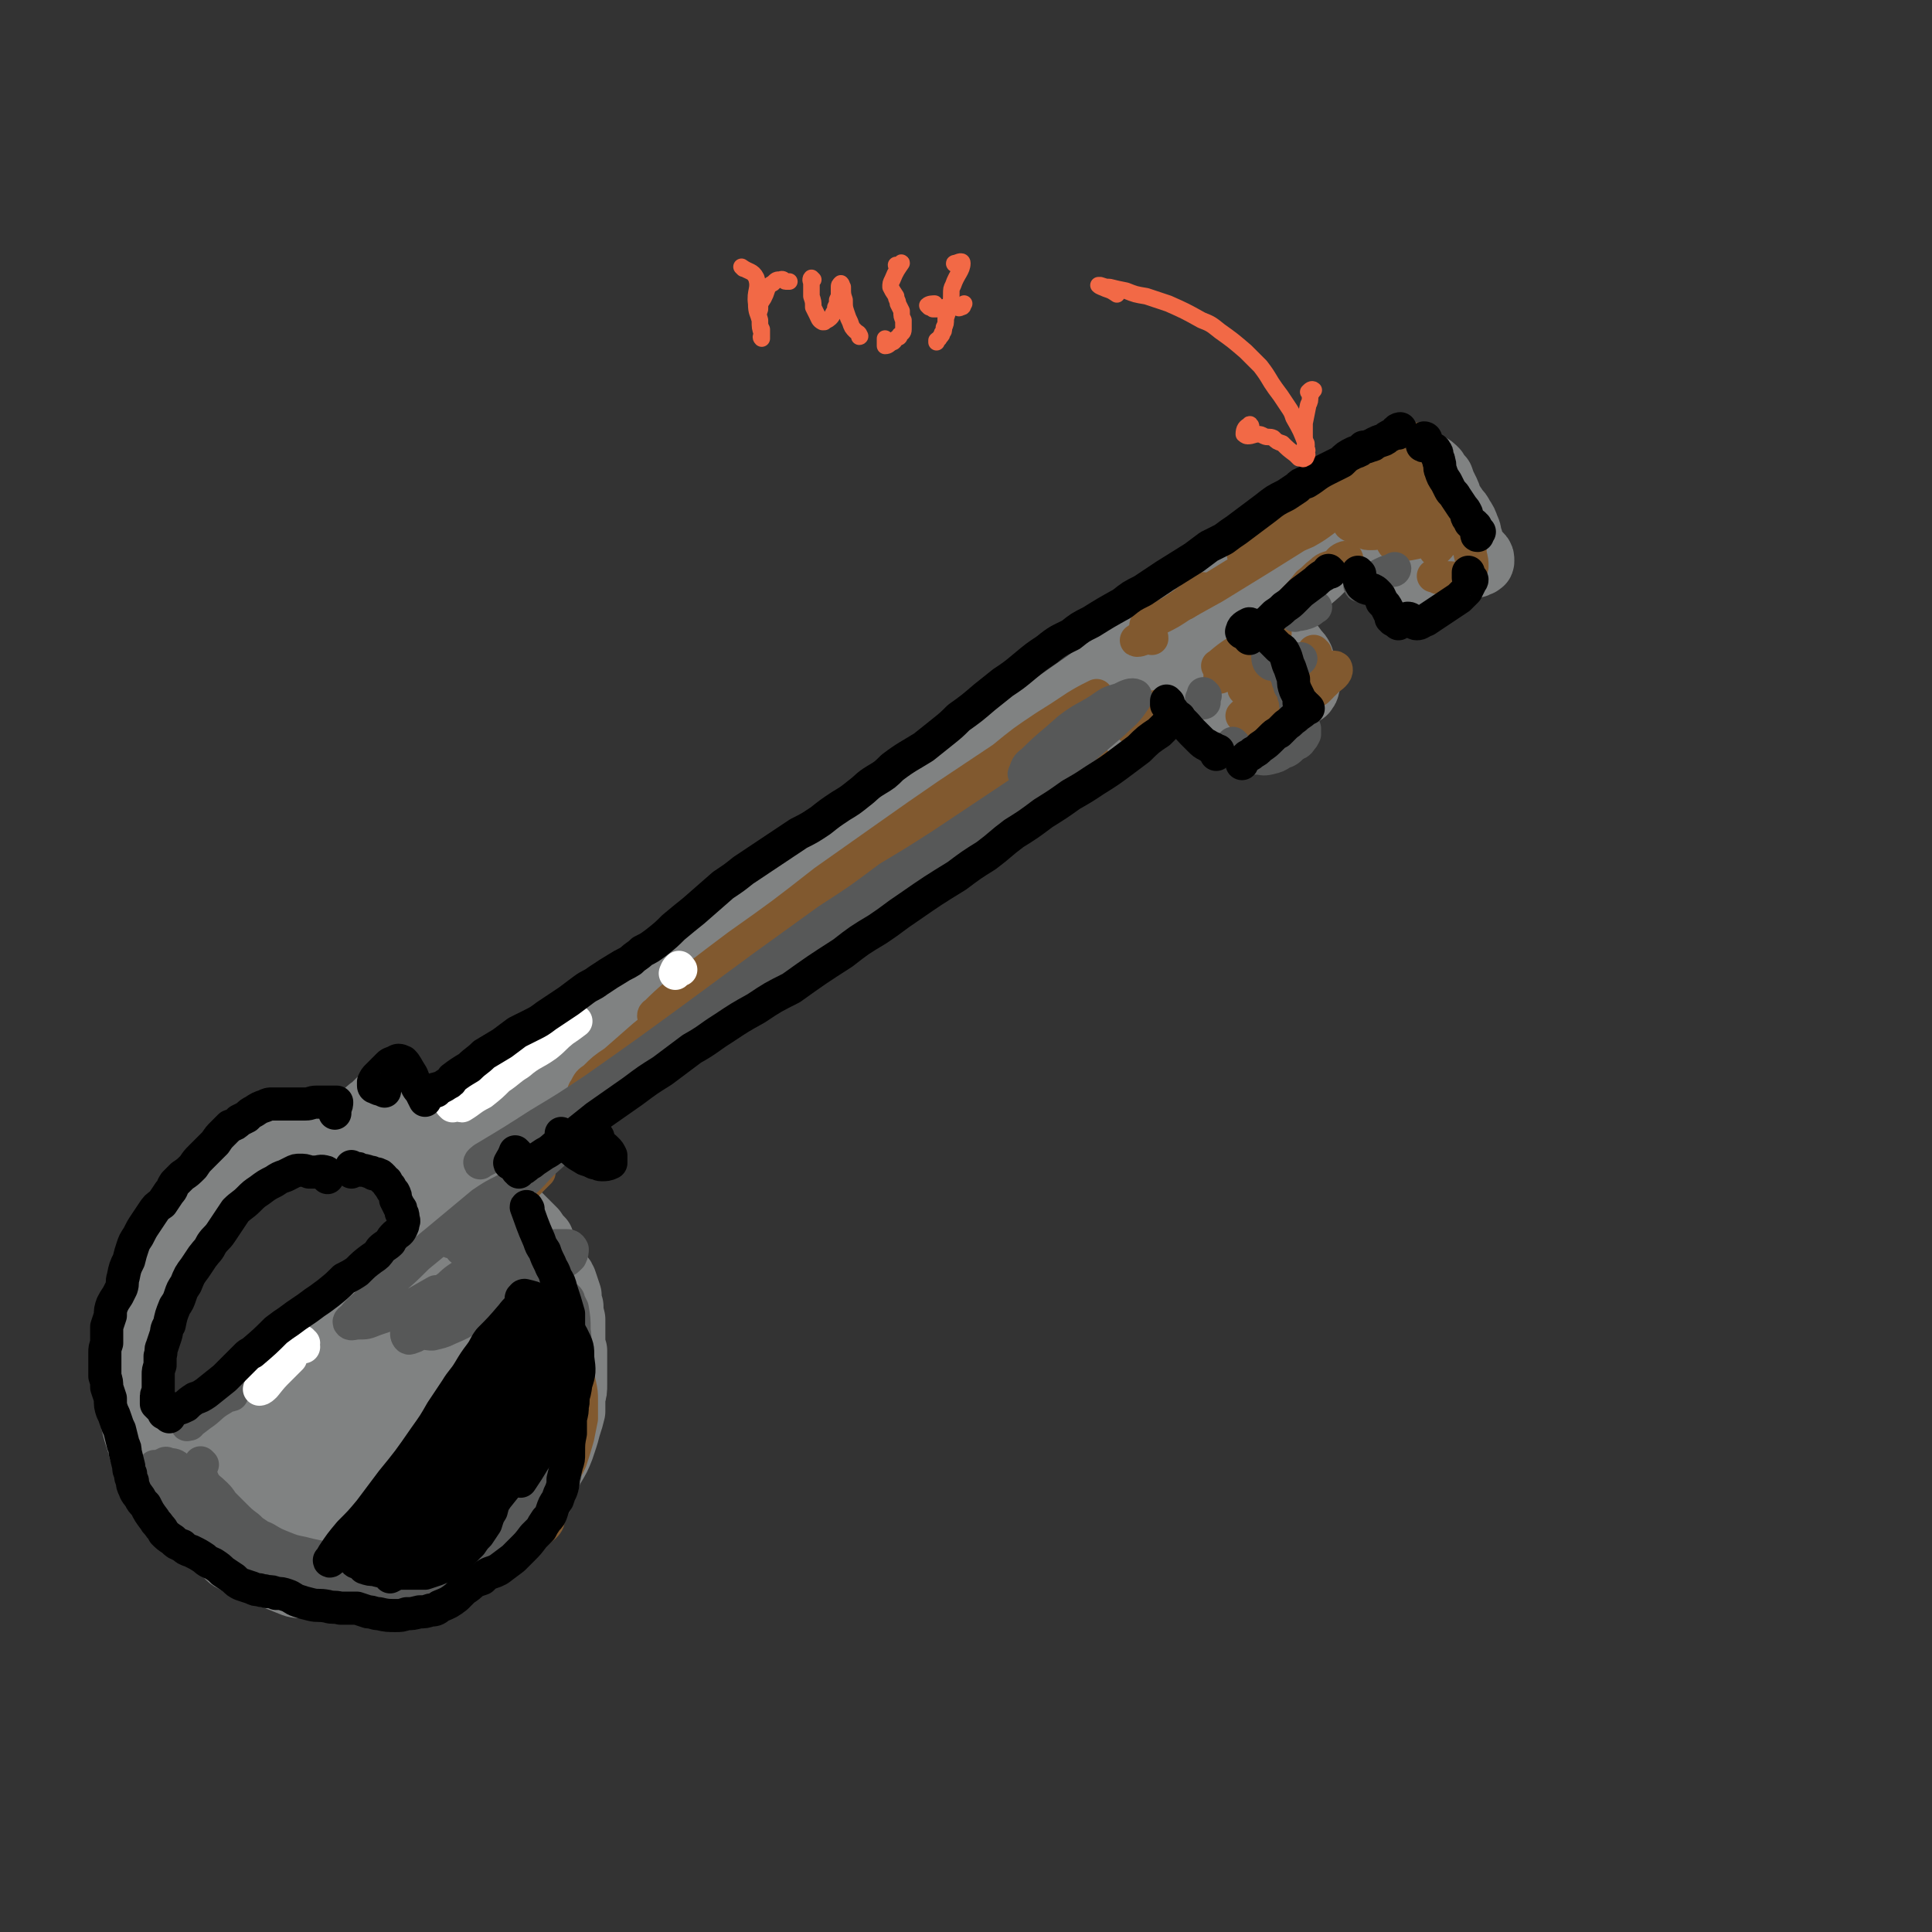 <svg viewBox='0 0 1050 1050' version='1.1' xmlns='http://www.w3.org/2000/svg' xmlns:xlink='http://www.w3.org/1999/xlink'><rect x="0" y="0" width="1050" height="1050" fill="#333333" stroke="none"/><g fill='none' stroke='rgb(128,130,130)' stroke-width='36' stroke-linecap='round' stroke-linejoin='round'><path d='M236,618c0,0 -1,0 -1,-1 0,0 1,1 1,1 0,1 -1,1 -1,2 0,1 0,1 1,1 4,-2 4,-3 8,-5 7,-5 7,-5 14,-10 9,-6 10,-6 19,-13 13,-9 12,-9 25,-18 14,-10 14,-10 29,-20 27,-18 27,-18 53,-37 21,-14 20,-15 41,-30 21,-15 21,-16 43,-31 33,-23 33,-23 65,-46 21,-15 21,-15 42,-29 20,-14 20,-14 40,-28 20,-13 19,-14 39,-27 16,-11 16,-11 32,-22 12,-8 12,-8 24,-16 9,-6 9,-6 17,-13 1,-1 2,-2 2,-3 0,0 -1,0 -2,0 -3,2 -3,2 -6,4 -4,3 -4,3 -9,6 -4,3 -5,2 -9,5 '/><path d='M217,625c0,0 -1,-1 -1,-1 0,0 1,1 1,1 1,-2 1,-4 2,-5 0,-1 -2,1 -2,0 -1,0 0,-1 0,-2 -1,0 0,0 0,-1 -1,-1 -1,-1 -1,-2 0,0 -1,0 -1,0 -1,-1 -1,-1 -2,-1 0,0 0,0 -1,0 -1,1 -1,1 -2,2 -2,1 -2,1 -2,2 -1,1 -1,1 -2,1 0,1 -1,1 -1,1 0,0 1,-1 2,-2 1,0 1,0 1,-1 '/><path d='M214,610c0,0 -1,0 -1,-1 0,0 1,-1 0,-1 -1,-1 -2,-1 -3,-2 -1,-1 -1,-2 -1,-3 0,-1 0,-1 0,-2 0,-1 0,-1 -1,-1 -1,0 -1,-1 -2,-1 0,1 0,1 -1,1 -1,1 -1,1 -2,2 -3,2 -3,2 -5,5 -2,2 -2,2 -3,3 -2,2 -2,2 -2,3 -1,1 0,2 0,2 1,1 2,0 2,1 0,0 0,0 0,1 '/><path d='M185,626c0,0 -1,-1 -1,-1 0,0 1,1 1,1 -1,0 -2,-1 -4,-1 -1,0 -1,0 -2,0 -1,0 -1,0 -1,-1 -2,0 -2,0 -3,0 -1,-1 -1,-1 -3,-1 -1,0 -1,0 -3,0 -4,-1 -4,-1 -8,-1 -3,0 -3,-1 -6,0 -3,1 -2,1 -5,2 -5,2 -5,2 -9,4 -3,1 -3,1 -6,3 -2,1 -2,1 -5,3 -3,2 -3,2 -5,4 -3,2 -3,2 -5,5 -3,3 -3,3 -5,5 -4,5 -4,5 -8,9 -2,3 -2,3 -5,6 -2,4 -2,4 -4,7 -4,6 -4,6 -7,12 -3,5 -2,5 -4,10 -2,5 -2,5 -4,9 -2,4 -2,4 -3,9 -2,4 -2,4 -3,8 -2,4 -2,4 -3,8 -1,7 -1,7 -2,13 0,5 0,5 -1,10 0,6 0,6 0,12 0,3 1,3 1,7 1,3 1,3 1,6 1,4 1,4 2,7 1,3 1,3 2,7 2,3 2,3 3,7 2,3 2,3 3,7 2,4 2,4 4,9 2,2 2,2 4,4 3,4 3,4 6,7 3,3 3,3 5,5 4,3 4,3 7,6 3,3 3,3 6,5 4,3 3,3 7,5 3,3 2,3 6,5 4,2 5,2 10,4 3,1 3,1 6,2 3,2 3,2 6,3 5,2 5,2 10,4 4,1 4,0 8,1 5,0 5,0 9,1 5,0 5,0 10,0 5,0 5,0 10,0 5,1 5,1 10,0 6,0 6,0 12,-1 4,-1 4,-1 8,-2 4,-2 4,-2 8,-4 8,-3 8,-3 15,-8 5,-2 4,-2 9,-5 4,-3 4,-3 9,-6 3,-3 3,-3 6,-6 4,-4 4,-4 7,-7 3,-4 3,-4 5,-8 5,-6 4,-6 9,-12 2,-3 2,-3 5,-7 3,-5 3,-5 5,-10 1,-3 1,-3 2,-6 1,-3 1,-4 2,-7 1,-3 1,-3 2,-7 0,-4 0,-4 0,-8 1,-3 1,-3 1,-7 0,-3 0,-3 0,-7 0,-5 0,-5 0,-11 -1,-3 -1,-3 -1,-7 0,-5 0,-5 0,-10 -1,-4 -1,-4 -1,-7 -1,-3 -1,-3 -1,-6 -1,-3 -1,-3 -2,-6 -1,-3 -1,-3 -3,-5 -1,-2 -1,-2 -2,-5 -3,-4 -3,-4 -5,-8 -2,-3 -2,-3 -3,-6 -2,-2 -2,-2 -4,-5 -3,-3 -3,-3 -6,-6 -2,-2 -2,-2 -4,-4 -2,-2 -2,-2 -5,-4 -1,-2 -1,-2 -4,-3 -1,-2 -1,-2 -3,-4 -2,-1 -2,-1 -4,-2 -2,-2 -2,-2 -5,-3 -1,-1 -1,-1 -3,-2 -2,0 -2,0 -3,-1 -2,-1 -2,-1 -3,-1 -1,0 -1,0 -1,0 0,-1 0,0 0,0 0,0 0,0 0,0 1,0 1,0 3,1 0,0 0,0 1,1 '/><path d='M223,625c0,0 0,-1 -1,-1 -2,0 -3,2 -5,2 -1,0 -2,-1 -1,-1 0,-2 1,-3 3,-3 0,0 0,1 0,2 1,1 1,1 1,2 2,2 2,2 4,5 1,3 1,3 2,5 1,4 1,4 2,7 2,5 2,5 4,9 1,3 2,3 4,6 2,2 2,2 4,5 3,2 3,2 6,3 2,2 2,2 4,3 2,0 2,1 3,0 2,-1 2,-2 2,-4 1,-3 1,-3 0,-6 -1,-7 -1,-7 -4,-13 -1,-4 -1,-4 -4,-8 -1,-3 -1,-3 -4,-5 0,-1 -1,-1 -2,-2 0,0 -1,0 -1,0 0,1 0,1 0,2 0,1 1,2 1,3 2,1 2,2 3,3 1,0 1,0 1,0 0,0 0,0 -1,0 -2,-1 -2,-1 -3,-1 -3,-1 -3,-1 -6,-1 -4,0 -4,0 -7,0 -2,0 -2,1 -3,1 -1,0 0,0 0,1 3,0 3,0 5,0 '/><path d='M233,673c0,0 -1,0 -1,-1 1,-1 3,-2 3,-2 0,0 -1,2 -3,4 -1,0 -1,1 -1,2 -2,1 -2,1 -4,3 -3,3 -3,3 -6,6 -5,5 -4,5 -9,9 -9,8 -10,8 -19,15 -8,6 -8,6 -15,13 -9,7 -9,7 -17,14 -11,11 -11,11 -23,22 -6,5 -6,5 -12,11 -5,3 -5,3 -9,7 -3,2 -3,2 -6,4 -1,1 -2,1 -2,1 0,0 2,0 3,-2 7,-5 7,-5 13,-11 9,-7 8,-7 16,-14 11,-9 10,-10 21,-19 17,-14 17,-14 34,-27 9,-7 9,-7 19,-14 5,-4 5,-4 10,-9 1,-1 3,-3 2,-3 -2,0 -4,1 -7,3 -7,5 -7,5 -14,11 -16,12 -16,12 -32,24 -12,9 -12,9 -23,18 -14,13 -14,13 -28,26 -7,6 -7,7 -13,13 -4,4 -4,4 -7,8 -1,1 -1,2 -1,1 3,-1 5,-1 8,-4 8,-5 8,-6 15,-12 11,-9 10,-10 21,-19 19,-16 19,-15 39,-30 11,-8 11,-8 23,-16 10,-7 10,-7 21,-15 2,-2 3,-3 3,-4 0,0 -2,1 -4,2 -5,2 -5,2 -9,5 -7,5 -7,5 -13,10 -7,6 -7,6 -15,12 -10,8 -10,8 -20,16 -5,4 -5,4 -11,9 -4,3 -4,3 -8,7 -4,3 -4,4 -8,7 -3,2 -3,2 -5,4 -2,2 -2,2 -4,4 -1,2 -1,2 -3,4 -2,2 -2,2 -3,4 -2,2 -2,2 -4,4 -2,4 -2,3 -3,7 -2,3 -1,3 -2,5 -2,4 -2,4 -3,8 -1,2 -1,2 -1,4 0,2 1,2 1,3 1,1 1,1 2,2 1,0 1,1 3,1 2,0 2,0 4,-1 5,-2 5,-2 9,-5 12,-8 12,-8 24,-18 11,-10 10,-10 21,-20 19,-16 19,-16 38,-33 9,-8 9,-8 19,-17 6,-6 6,-6 12,-11 3,-3 3,-3 5,-6 1,-1 0,-2 0,-2 -3,1 -3,1 -6,3 -6,3 -6,3 -12,8 -15,11 -15,11 -30,23 -12,10 -12,10 -24,20 -15,13 -15,13 -30,26 -6,5 -6,5 -10,10 -1,1 -2,2 -2,2 3,-2 5,-3 8,-6 9,-7 9,-7 17,-14 13,-11 13,-11 26,-21 20,-18 20,-17 41,-34 10,-9 11,-9 21,-17 6,-5 8,-6 11,-10 1,-1 -2,0 -4,1 -8,4 -8,4 -15,10 -13,9 -13,8 -25,18 -16,12 -16,12 -30,25 -16,13 -16,13 -30,27 -12,11 -13,11 -24,23 -7,8 -10,10 -13,17 -1,1 2,0 4,-2 13,-9 13,-10 25,-19 15,-12 15,-12 30,-23 16,-12 16,-11 32,-23 13,-10 13,-10 26,-19 7,-5 7,-5 15,-11 1,-1 3,-2 2,-2 -3,2 -5,3 -10,7 -16,11 -16,11 -31,24 -15,11 -15,11 -29,23 -20,17 -20,17 -40,35 -8,8 -8,8 -16,17 -3,3 -5,5 -5,7 0,1 3,0 5,-1 9,-4 9,-5 17,-10 13,-9 13,-10 26,-19 23,-16 23,-16 45,-33 11,-8 11,-8 21,-16 6,-4 10,-7 11,-9 1,-1 -3,1 -6,3 -10,6 -10,6 -19,13 -13,11 -13,11 -26,21 -13,11 -14,11 -27,23 -11,10 -11,10 -22,21 -6,6 -9,7 -12,14 -1,3 2,5 5,5 8,-2 9,-5 17,-10 13,-9 13,-10 26,-20 24,-18 24,-18 47,-36 13,-11 13,-11 26,-22 9,-7 8,-7 17,-14 2,-3 5,-5 4,-5 0,1 -3,3 -6,6 -8,8 -8,7 -15,16 -15,16 -15,16 -29,32 -7,9 -7,10 -14,19 -4,6 -7,9 -8,12 0,1 3,-2 6,-4 6,-7 6,-7 12,-14 8,-10 8,-10 16,-20 9,-12 9,-12 17,-25 8,-11 8,-11 14,-24 7,-12 7,-12 12,-24 1,-3 2,-5 2,-6 0,-1 -2,0 -2,1 -5,9 -5,9 -9,18 -5,11 -5,11 -9,22 -5,13 -5,13 -11,26 -5,13 -5,13 -11,25 -5,10 -4,10 -10,19 -5,8 -4,9 -10,14 -5,5 -6,6 -13,8 -3,1 -4,0 -6,-2 -2,-2 -3,-3 -2,-6 1,-7 1,-7 5,-13 5,-7 6,-7 12,-13 8,-8 8,-8 16,-15 9,-6 9,-6 18,-12 7,-4 7,-4 14,-7 4,-1 6,-2 8,-1 1,0 0,2 -2,4 -4,6 -4,6 -10,10 -12,11 -12,11 -25,21 -10,7 -10,7 -20,13 -10,5 -10,5 -20,10 -7,3 -8,3 -15,5 -4,1 -5,1 -9,1 -1,-1 -2,-2 -1,-2 2,-2 3,-2 7,-3 12,-3 12,-2 24,-5 10,-2 10,-2 21,-5 13,-3 13,-3 26,-6 4,-1 6,-1 7,-2 1,0 -1,1 -3,2 -7,3 -7,3 -14,6 -11,4 -11,4 -23,9 -13,5 -13,5 -26,11 -16,7 -16,7 -31,15 -4,2 -6,3 -9,4 0,0 1,0 2,-1 11,-6 11,-6 22,-13 13,-8 13,-8 27,-16 14,-9 14,-9 29,-17 13,-8 13,-8 26,-15 9,-5 9,-5 18,-10 4,-2 8,-5 7,-5 0,1 -4,3 -9,6 -8,5 -8,5 -17,11 -10,7 -10,7 -20,15 -14,12 -14,12 -28,25 -6,6 -6,6 -11,13 -2,2 -4,4 -3,6 1,1 3,1 6,0 6,-1 6,-1 12,-4 9,-4 9,-4 18,-9 14,-9 14,-9 28,-20 6,-4 6,-4 12,-10 2,-2 3,-4 3,-4 -2,0 -4,1 -8,3 -5,4 -5,4 -11,7 -6,5 -6,5 -12,9 -5,5 -5,5 -9,9 -3,3 -3,3 -4,6 -1,1 -1,2 0,2 5,-1 7,-1 12,-4 7,-4 7,-4 14,-10 10,-8 9,-8 19,-17 2,-3 3,-4 5,-7 0,0 -1,-1 -2,-1 -3,0 -3,1 -7,2 -5,3 -6,3 -11,7 -6,4 -6,4 -12,10 -7,7 -7,7 -14,14 -1,2 -2,4 -2,4 0,1 2,0 3,-1 7,-6 7,-6 13,-13 5,-5 4,-5 9,-11 3,-4 4,-4 7,-9 1,-2 2,-2 2,-5 1,0 0,0 0,0 -2,0 -2,0 -4,1 -3,3 -3,3 -5,5 -1,1 -1,1 -2,2 0,0 0,1 0,1 3,-5 3,-5 6,-9 '/><path d='M284,631c0,0 0,-1 -1,-1 0,0 1,1 1,1 0,-1 0,-2 0,-2 -2,0 -2,1 -4,1 0,0 0,0 0,0 1,-2 1,-1 2,-3 1,-1 1,-1 3,-2 3,-2 3,-2 6,-5 3,-3 3,-3 7,-6 4,-4 4,-4 9,-7 5,-5 5,-5 11,-9 6,-5 6,-5 13,-10 7,-6 7,-6 15,-11 12,-10 12,-10 25,-19 9,-7 9,-7 18,-14 10,-7 10,-7 20,-14 15,-10 15,-9 31,-19 9,-6 9,-7 19,-13 9,-6 9,-6 18,-13 11,-6 11,-6 21,-13 11,-7 11,-7 22,-14 11,-8 11,-8 23,-16 19,-13 19,-13 38,-27 13,-9 13,-9 25,-18 18,-13 18,-13 36,-26 11,-8 11,-8 22,-16 10,-8 10,-8 20,-16 9,-8 9,-8 18,-15 7,-7 7,-7 14,-13 6,-6 6,-6 12,-12 6,-4 6,-4 11,-9 6,-5 6,-5 12,-9 2,-2 2,-2 5,-4 1,-2 1,-2 2,-3 0,0 0,0 -1,0 0,0 0,0 -1,1 -2,1 -2,0 -3,2 -2,1 -2,1 -4,3 -3,3 -3,3 -6,6 -4,4 -4,4 -9,7 -10,8 -10,7 -20,14 -9,7 -9,6 -18,12 -16,11 -16,11 -32,21 -11,8 -11,8 -23,16 -12,8 -12,8 -24,17 -13,9 -13,9 -27,18 -14,11 -14,11 -29,21 -15,11 -15,11 -30,22 -24,16 -24,16 -47,33 -16,11 -16,11 -32,23 -16,13 -16,13 -33,25 -22,18 -22,18 -45,36 -11,9 -11,9 -22,18 -8,6 -8,5 -15,12 -3,2 -7,5 -6,6 2,0 5,-2 10,-5 '/><path d='M730,273c0,-1 -1,-1 -1,-1 0,-1 0,0 1,0 3,-2 3,-3 7,-5 3,-3 3,-3 7,-5 3,-2 3,-2 6,-4 3,-2 3,-2 6,-4 4,-1 4,-1 8,-2 1,-1 1,-1 3,-1 1,0 1,0 3,0 1,0 1,0 3,1 1,0 1,0 3,1 2,1 2,1 4,3 1,2 1,2 3,4 1,3 1,3 2,5 2,4 2,4 3,8 2,2 2,2 3,4 2,2 2,2 3,4 2,3 2,3 3,6 1,2 1,2 1,4 1,2 1,2 1,4 1,2 1,2 2,4 0,1 1,1 2,2 0,1 0,1 1,1 1,1 1,1 1,3 0,0 0,0 0,0 0,1 -1,0 -1,1 -1,0 -1,0 -1,0 -1,1 -1,1 -2,1 -2,0 -2,0 -3,1 -2,1 -2,1 -4,2 -2,1 -2,1 -5,2 -2,1 -2,1 -4,2 -2,1 -2,0 -4,1 -1,1 -1,1 -2,1 -2,0 -2,0 -4,0 -1,0 -1,0 -2,-1 -1,-1 -1,-1 -2,-2 -1,-1 -1,-1 -2,-2 -1,-2 -1,-2 -2,-3 -1,-2 -2,-1 -3,-2 -2,-2 -3,-2 -4,-4 -2,-2 -2,-2 -2,-4 0,-2 -1,-2 0,-4 0,-2 1,-2 2,-4 0,0 0,0 1,-1 0,-1 0,-1 0,-1 0,0 1,0 0,-1 0,0 0,0 0,0 -1,0 -2,0 -2,0 -3,2 -3,2 -5,4 -2,2 -2,2 -3,4 -2,2 -2,2 -3,5 0,0 0,0 0,0 '/><path d='M687,341c0,0 -1,-1 -1,-1 1,-1 4,-2 4,-2 1,1 -2,3 -2,4 1,2 2,1 3,2 2,1 2,1 4,2 3,1 3,1 5,3 2,2 2,2 4,5 2,2 2,2 3,4 1,4 1,4 2,7 1,2 1,2 1,4 0,2 1,2 0,4 0,1 0,1 -1,2 0,1 -1,1 -1,1 -1,1 -1,1 -3,1 -1,1 -1,1 -2,1 -1,1 -2,1 -3,2 -1,0 -1,1 -3,2 -3,2 -3,2 -5,5 -2,2 -2,2 -4,3 -2,2 -2,3 -5,5 -1,0 -1,1 -2,1 -1,1 -1,1 -2,1 -1,1 -1,1 -2,1 -1,0 -1,0 -2,0 -1,0 -1,0 -3,0 -1,0 -1,0 -3,1 -1,0 -1,0 -2,0 -1,-1 0,-1 -1,-2 -1,-3 -1,-3 -2,-5 -1,-2 -1,-2 -2,-3 0,-2 -1,-2 -1,-3 -1,-2 -1,-2 -2,-3 0,-2 0,-2 0,-5 0,-1 0,-1 -1,-3 0,-2 0,-2 -1,-4 0,0 0,0 0,-1 1,-1 1,-1 2,-2 4,-2 4,-2 8,-4 2,-2 2,-2 5,-3 2,-1 2,-1 4,-1 1,-1 1,-1 3,-1 0,0 1,0 1,1 0,1 0,1 -1,2 -2,4 -3,4 -5,8 -3,3 -3,3 -5,6 -2,2 -2,2 -4,4 0,0 0,0 1,0 1,0 1,-1 3,-2 3,-1 3,-1 5,-3 2,-1 2,-1 4,-3 0,0 1,0 1,0 -1,1 -1,1 -2,2 -5,4 -5,3 -9,7 -2,2 -4,3 -4,5 0,1 1,0 3,1 1,0 1,0 1,0 '/></g>
<g fill='none' stroke='rgb(129,89,47)' stroke-width='18' stroke-linecap='round' stroke-linejoin='round'><path d='M319,594c0,0 -1,-1 -1,-1 -1,0 -1,2 -1,2 0,-1 0,-2 1,-3 2,-4 2,-4 5,-6 5,-5 5,-5 11,-9 8,-7 8,-7 16,-14 16,-13 16,-13 32,-26 12,-9 12,-9 25,-18 20,-16 20,-16 41,-32 14,-10 14,-10 27,-20 14,-10 15,-10 28,-20 14,-10 14,-9 28,-20 12,-9 12,-9 24,-19 9,-7 9,-7 19,-14 9,-7 9,-6 18,-12 2,-2 2,-2 4,-3 0,-1 0,-1 0,-1 -6,3 -6,3 -11,6 -9,6 -9,6 -17,11 -12,8 -12,8 -23,17 -15,10 -15,10 -30,20 -16,11 -16,11 -33,23 -17,12 -17,12 -34,24 -23,18 -23,18 -47,35 -12,9 -12,9 -25,19 -10,9 -11,9 -20,18 -1,0 -1,2 0,2 5,-1 6,-2 11,-5 10,-5 10,-5 19,-11 13,-8 13,-8 26,-16 14,-9 14,-8 28,-17 11,-7 11,-7 22,-14 9,-6 9,-6 18,-12 0,-1 1,-2 0,-2 -7,3 -8,4 -16,9 -9,6 -9,6 -19,12 -9,7 -9,7 -19,14 -7,5 -7,5 -13,10 -3,2 -4,3 -5,5 0,1 2,0 3,0 4,-2 4,-2 9,-5 11,-7 11,-7 22,-15 7,-5 7,-5 13,-10 5,-3 6,-4 10,-7 0,-1 -1,0 -2,1 -3,2 -3,2 -6,4 -4,3 -4,3 -8,6 -4,3 -4,3 -7,6 -2,2 -4,3 -3,4 2,0 4,-1 8,-2 5,-1 5,-1 10,-3 6,-3 6,-4 12,-8 '/><path d='M485,487c0,0 0,-1 -1,-1 -1,0 0,1 -1,2 -4,2 -4,2 -8,4 -4,2 -4,2 -7,4 -1,1 -1,2 -1,2 2,0 3,0 5,-1 5,-3 5,-4 11,-7 '/><path d='M562,435c0,0 0,0 -1,-1 0,0 1,1 1,1 -1,1 -2,2 -2,2 1,-1 2,-3 4,-5 3,-2 4,-2 7,-4 6,-4 6,-4 12,-8 6,-4 6,-4 11,-8 '/><path d='M626,391c-1,0 -1,0 -1,-1 0,-1 1,-1 1,-1 -2,0 -3,0 -5,1 -3,1 -2,2 -5,3 -1,1 -2,2 -2,2 0,0 1,-1 2,-1 3,-3 3,-3 6,-5 3,-2 3,-3 6,-5 '/><path d='M626,347c0,-1 0,-1 -1,-1 0,-1 0,0 0,0 -4,1 -5,2 -7,2 -1,0 0,0 1,-1 '/><path d='M650,324c0,0 -1,-1 -1,-1 0,0 1,0 1,1 -3,2 -6,4 -6,4 -1,0 2,-2 4,-3 2,-2 2,-2 3,-3 2,-1 2,-1 3,-2 '/><path d='M626,338c-1,-1 -1,-1 -1,-1 -1,0 0,0 0,0 -1,2 -3,3 -2,3 1,0 3,-2 7,-4 6,-3 6,-3 12,-7 9,-5 9,-5 18,-10 13,-8 13,-8 26,-16 8,-5 8,-5 16,-10 8,-5 8,-5 15,-11 11,-7 10,-7 20,-15 6,-4 6,-4 12,-9 5,-4 5,-4 9,-8 3,-2 3,-3 6,-5 3,-2 3,-2 5,-4 1,-1 3,-2 2,-2 0,-1 -1,0 -2,1 -4,2 -4,2 -8,4 -11,7 -11,8 -22,15 -11,7 -11,7 -21,14 -11,6 -11,6 -21,13 -8,5 -8,5 -15,10 -3,2 -5,3 -6,5 -1,1 1,1 3,0 8,-2 8,-3 17,-6 7,-3 7,-3 14,-6 9,-5 8,-6 17,-11 '/><path d='M749,257c0,0 -1,0 -1,-1 0,0 1,1 1,1 -7,3 -8,2 -15,6 -10,6 -10,7 -19,15 -1,0 -1,1 -1,2 1,1 2,1 4,0 6,-2 5,-3 11,-5 2,-1 2,-1 4,-1 '/><path d='M761,262c0,0 -1,-1 -1,-1 0,0 1,0 0,1 -3,2 -3,2 -7,5 -6,5 -6,5 -12,10 -4,3 -5,4 -8,7 0,1 1,2 3,2 3,0 3,0 6,-1 5,-2 5,-2 10,-4 5,-3 5,-3 11,-6 2,-1 2,-1 4,-1 '/><path d='M777,268c0,0 0,-1 -1,-1 0,0 1,0 1,1 -2,0 -3,0 -5,1 -10,4 -10,4 -19,10 -4,2 -4,3 -8,6 -2,2 -3,2 -3,4 0,1 1,1 3,1 3,0 3,0 7,-2 5,-2 5,-2 11,-4 7,-3 7,-3 15,-7 3,-2 3,-2 6,-3 0,-1 1,-2 1,-1 -3,1 -4,2 -8,4 -4,2 -4,2 -8,5 -4,2 -4,2 -7,5 -3,2 -3,2 -4,5 -1,1 -2,2 -1,3 0,1 1,1 2,1 5,0 5,0 10,-1 4,-1 4,-1 8,-2 4,-1 4,-1 8,-2 1,0 2,-1 2,0 -1,1 -1,1 -2,3 -2,2 -2,1 -3,3 -1,1 -1,1 -2,2 0,0 0,0 0,0 1,-2 1,-2 2,-4 2,-2 2,-2 3,-4 1,-3 2,-3 2,-6 1,-6 1,-6 1,-11 -1,-5 -1,-5 -3,-8 -1,-4 -1,-5 -3,-8 -2,-3 -2,-3 -5,-5 -1,-1 -1,-1 -3,-2 0,0 -1,-1 -1,0 1,1 2,2 3,4 2,2 2,2 4,5 2,4 2,3 5,7 4,7 4,7 8,14 3,5 3,5 4,10 2,5 2,5 2,10 1,4 1,4 1,7 -1,2 -1,3 -2,4 -2,2 -2,2 -4,2 -3,1 -3,0 -7,0 -2,0 -2,1 -5,0 -1,0 -1,-1 -3,-1 '/><path d='M715,355c0,0 -1,-1 -1,-1 0,0 0,0 0,1 -1,3 -1,3 -2,6 -1,2 -1,2 -1,3 -1,2 0,2 -1,3 0,2 0,2 -1,4 -1,2 -1,2 -2,4 -1,2 -1,2 -3,4 -2,4 -3,4 -6,7 -1,2 -1,2 -3,4 0,1 -1,2 -1,2 1,0 2,-1 4,-2 3,-2 3,-2 6,-5 3,-3 3,-3 7,-5 2,-3 2,-3 5,-5 1,-1 2,-2 2,-2 0,0 -1,1 -2,1 -7,4 -7,4 -13,8 -6,4 -6,4 -11,7 -5,3 -5,3 -9,6 -3,2 -5,3 -6,4 0,1 1,1 2,0 4,-1 4,-1 8,-4 6,-3 6,-3 12,-7 7,-5 7,-5 14,-11 5,-4 5,-4 9,-8 3,-2 5,-4 4,-6 -1,-1 -3,0 -7,1 -5,1 -5,1 -10,3 -9,5 -9,6 -18,11 -5,3 -5,3 -10,6 -2,2 -2,2 -5,4 0,0 -1,1 -1,1 2,-1 2,-2 4,-3 4,-3 4,-2 7,-5 6,-5 6,-5 11,-11 3,-2 4,-2 4,-5 1,-1 0,-2 -2,-2 -2,-1 -2,0 -5,1 -4,1 -3,1 -7,3 -3,2 -3,2 -6,4 -2,1 -2,1 -4,3 -1,0 -1,1 -1,0 3,-1 4,-2 7,-4 3,-3 3,-3 6,-5 3,-3 3,-3 5,-6 2,-2 3,-3 3,-4 0,-1 -2,-1 -3,-1 -2,0 -3,0 -5,1 -3,1 -3,1 -6,2 -2,2 -2,2 -4,3 -1,1 -2,2 -2,2 0,0 2,0 3,-1 1,-1 1,-2 2,-3 2,-3 3,-3 5,-6 2,-2 2,-2 4,-5 '/><path d='M732,304c0,0 0,-1 -1,-1 -3,1 -3,2 -5,4 -4,2 -5,1 -8,4 -4,3 -3,3 -7,6 -4,5 -4,5 -8,9 -6,6 -6,6 -12,12 -6,6 -6,6 -13,12 -8,6 -8,5 -15,11 -1,1 -2,1 -1,1 1,0 2,0 4,-1 4,-2 4,-2 7,-4 '/><path d='M693,344c0,-1 0,-2 -1,-1 0,0 0,1 -1,2 -12,9 -13,8 -25,18 -2,2 -2,3 -3,5 '/><path d='M300,622c0,0 -1,-1 -1,-1 0,0 1,1 1,1 -3,3 -4,3 -7,7 -4,4 -4,3 -8,8 -2,3 -2,2 -4,6 -2,2 -3,3 -3,5 0,1 1,1 2,0 2,0 2,-1 4,-2 3,-3 3,-3 6,-6 2,-2 2,-2 3,-3 0,0 0,0 0,0 -1,0 -1,0 -1,1 -2,1 -2,1 -3,2 -2,2 -2,2 -4,3 -3,3 -3,4 -6,7 -1,1 -1,1 -3,3 0,1 -1,2 -1,2 -1,0 0,-1 0,-1 0,0 0,0 0,0 '/><path d='M284,672c0,0 -1,-1 -1,-1 0,0 0,0 0,0 1,4 1,4 2,7 2,4 3,3 5,7 1,2 1,2 2,5 2,2 1,2 3,5 1,2 1,2 3,5 2,5 3,5 5,10 1,4 1,4 2,8 2,6 2,6 3,12 1,4 1,4 2,8 1,3 2,3 3,7 1,3 1,3 2,7 1,5 1,5 1,9 0,5 0,5 0,10 -1,5 -1,5 -2,10 -2,7 -2,7 -4,13 -2,4 -2,4 -4,8 -5,9 -5,9 -10,16 -5,7 -5,7 -10,13 -6,7 -6,7 -12,13 -6,6 -6,6 -12,12 -5,4 -6,4 -11,7 -4,3 -4,3 -8,6 -3,2 -3,1 -6,4 0,0 -1,2 -1,1 2,-1 4,-2 7,-4 11,-8 11,-8 22,-16 9,-7 9,-7 17,-13 6,-5 6,-5 12,-10 3,-2 4,-4 4,-5 0,-1 -2,-2 -4,-1 -6,2 -6,3 -12,7 -8,4 -9,4 -17,10 -13,8 -13,7 -25,16 -5,3 -6,4 -9,7 0,1 1,1 2,1 5,-3 6,-3 11,-7 8,-7 8,-7 16,-14 9,-7 9,-7 17,-15 6,-6 6,-6 11,-12 3,-3 5,-5 5,-6 -1,-2 -4,-1 -7,0 -5,2 -5,2 -10,6 -6,4 -6,4 -12,9 -6,5 -6,5 -11,11 0,0 -1,1 -1,1 3,-1 4,-2 8,-4 5,-4 5,-4 11,-9 7,-6 7,-6 13,-13 7,-6 7,-6 12,-14 7,-9 7,-9 11,-19 2,-5 2,-6 1,-11 0,-6 -1,-6 -3,-11 -5,-9 -5,-9 -11,-18 -4,-6 -4,-6 -8,-12 -4,-6 -4,-6 -7,-12 -2,-5 -3,-5 -5,-11 -1,-4 -1,-4 -2,-8 0,-4 -1,-4 0,-8 1,-4 1,-4 3,-7 1,-2 1,-2 3,-3 2,-1 2,-1 4,0 4,1 4,1 7,4 3,2 3,2 5,5 3,5 3,5 4,10 2,6 3,6 3,13 1,8 1,8 0,16 -1,9 -1,10 -3,18 -5,14 -5,14 -11,26 -4,7 -5,6 -8,12 -3,4 -3,4 -5,8 0,1 0,1 0,1 '/></g>
<g fill='none' stroke='rgb(87,88,88)' stroke-width='18' stroke-linecap='round' stroke-linejoin='round'><path d='M110,796c0,0 -1,-1 -1,-1 0,0 0,0 0,0 0,3 0,3 0,6 1,3 1,3 2,5 2,3 3,3 6,6 2,2 2,2 4,5 3,3 3,3 6,6 4,4 4,4 8,7 4,4 4,4 9,6 5,3 5,3 10,5 5,2 5,2 10,3 8,2 8,2 17,3 5,1 5,1 11,1 7,0 7,0 14,-1 3,-1 3,-1 5,-1 1,-1 1,-1 3,-1 0,0 0,0 0,0 -1,1 -1,1 -2,1 -3,1 -3,0 -6,1 -4,0 -4,1 -8,1 -9,1 -9,1 -17,2 -7,0 -7,0 -13,0 -8,1 -8,1 -16,2 -3,1 -3,1 -7,2 -1,0 -1,1 -2,0 -1,0 0,0 0,-1 0,-1 0,-1 0,-3 0,-2 1,-2 1,-4 -1,-3 -1,-3 -2,-5 -2,-4 -2,-5 -5,-8 -2,-3 -3,-3 -6,-5 -5,-5 -5,-5 -10,-10 -5,-3 -5,-3 -10,-6 -4,-2 -4,-2 -8,-5 -4,-2 -4,-2 -8,-5 -2,-1 -3,-1 -5,-3 -1,-1 -1,-1 -1,-2 -1,-1 -1,-1 0,-1 1,-1 1,-1 3,0 2,0 3,0 5,2 6,3 6,4 11,8 5,4 5,4 10,9 5,5 5,5 11,10 5,5 5,5 11,9 6,5 6,5 12,9 6,4 6,4 12,6 8,3 9,2 17,4 3,0 3,0 6,0 9,-1 9,-1 18,-3 8,-2 8,-2 16,-4 4,0 4,0 8,-1 2,0 2,0 4,-1 1,0 1,0 2,-1 0,0 0,0 0,0 -1,1 -1,1 -2,1 -3,3 -4,3 -7,5 -4,3 -4,3 -7,5 -2,3 -3,3 -4,5 -1,1 -1,2 0,2 2,1 3,0 6,-1 5,-2 5,-2 10,-4 6,-3 6,-3 12,-6 5,-4 5,-3 11,-7 4,-2 4,-2 8,-5 2,-1 3,-2 3,-2 0,0 -2,1 -4,2 -4,3 -4,3 -8,6 -7,5 -7,5 -13,10 -3,3 -3,3 -6,5 0,1 -1,2 -1,2 1,0 2,0 3,-1 5,-2 5,-2 9,-5 6,-4 6,-4 12,-8 8,-6 8,-6 16,-12 3,-2 3,-1 6,-3 1,-1 2,-1 2,-1 -3,2 -4,2 -6,5 -4,3 -4,3 -8,6 -3,3 -3,3 -7,6 -2,2 -2,2 -4,4 0,1 -1,1 0,1 1,1 1,1 3,1 5,-2 5,-3 10,-5 4,-3 4,-3 9,-7 7,-5 7,-5 14,-11 4,-4 4,-4 7,-9 3,-5 3,-5 5,-10 2,-5 2,-5 3,-10 0,-5 0,-5 0,-11 -1,-5 -1,-5 -2,-10 -1,-5 -1,-5 -1,-11 -1,-9 -1,-9 -1,-18 0,-6 0,-6 1,-12 0,-9 0,-9 1,-18 1,-4 1,-4 1,-9 0,-3 0,-3 0,-6 0,-1 0,-1 1,-2 0,0 1,0 1,0 1,1 1,1 1,2 1,2 1,2 2,4 1,6 1,6 1,12 1,6 0,6 0,12 0,9 0,9 0,18 -1,6 -1,6 -2,12 -1,6 -1,6 -2,12 -2,7 -2,7 -4,13 -2,7 -2,7 -6,14 -3,6 -3,6 -7,11 -5,7 -5,7 -10,12 -3,3 -3,3 -7,5 -3,3 -3,3 -7,6 -8,5 -8,5 -15,9 -5,3 -5,4 -11,6 -5,3 -5,3 -11,5 -5,2 -5,2 -10,4 -4,1 -4,0 -9,1 -4,2 -4,2 -9,3 -7,2 -7,2 -14,4 -4,1 -4,2 -8,2 -4,0 -4,0 -8,-1 -5,-1 -5,-2 -10,-4 -4,-1 -4,-1 -7,-3 -4,-2 -4,-1 -7,-3 -3,-2 -3,-2 -7,-4 -3,-2 -3,-2 -6,-4 -3,-2 -4,-2 -6,-5 -5,-4 -5,-4 -8,-8 -3,-3 -3,-3 -5,-6 -3,-3 -3,-3 -5,-5 -4,-4 -3,-5 -7,-9 -3,-3 -3,-3 -6,-5 -3,-3 -3,-3 -5,-6 -2,-2 -2,-2 -3,-4 -1,-2 -1,-2 -2,-4 -1,-1 -1,-1 -2,-2 -1,-1 -1,-1 -2,-2 0,0 0,0 0,0 0,0 0,0 0,0 1,1 2,1 3,2 2,2 2,2 3,5 2,4 2,4 4,8 3,4 2,4 6,9 4,5 4,5 8,9 5,4 5,4 9,8 6,4 6,4 11,7 2,2 2,1 5,2 0,1 1,1 1,1 0,-1 -1,-1 -2,-1 -3,-1 -3,-2 -5,-3 -4,-2 -4,-2 -8,-4 -5,-2 -5,-2 -10,-5 -7,-3 -7,-3 -13,-7 -5,-3 -5,-3 -10,-6 -3,-2 -3,-2 -6,-4 -1,0 -1,0 -1,0 1,1 1,1 3,2 4,3 4,4 8,6 4,3 4,3 9,5 5,3 5,2 11,5 5,2 5,3 11,5 5,3 5,3 11,5 6,2 6,3 13,4 10,3 10,2 20,4 6,1 6,0 13,1 10,0 10,1 20,0 7,0 7,-1 14,-2 6,-1 6,-1 12,-2 6,-2 6,-2 12,-4 5,-1 5,-1 11,-4 5,-2 5,-2 10,-4 5,-3 5,-2 10,-6 7,-5 7,-5 14,-12 5,-5 5,-5 9,-10 5,-7 6,-7 10,-15 2,-4 2,-4 4,-9 2,-5 2,-5 3,-10 2,-5 2,-5 3,-11 1,-6 1,-6 1,-12 0,-6 1,-6 0,-12 0,-6 -1,-6 -2,-12 -3,-7 -3,-7 -5,-15 -2,-5 -2,-5 -4,-10 -3,-7 -3,-7 -6,-14 -1,-4 -1,-4 -3,-7 -1,-2 -1,-2 -2,-3 0,0 -1,-1 -1,-1 0,1 0,1 1,2 1,2 1,2 3,3 2,2 3,2 5,3 4,0 5,0 9,-2 2,-1 2,-1 4,-3 1,-2 1,-3 1,-4 -1,-2 -2,-2 -3,-2 -3,0 -3,0 -6,0 -4,1 -4,2 -8,4 -5,2 -5,2 -9,4 -4,3 -4,3 -8,4 -2,1 -3,2 -4,2 -1,0 0,-1 1,-1 1,-2 2,-2 3,-3 3,-3 3,-4 5,-7 1,-1 1,-2 1,-3 0,-1 0,-1 -1,-1 -1,-1 -2,-1 -3,0 -3,1 -3,1 -6,3 -4,2 -4,2 -7,5 -2,1 -2,1 -4,3 0,0 -1,1 -1,1 1,-2 2,-2 3,-4 3,-5 3,-4 6,-9 2,-2 2,-2 3,-5 1,-1 1,-1 1,-2 -1,-1 -1,-1 -3,-1 -2,1 -2,1 -5,2 -3,1 -3,1 -6,3 -5,2 -4,2 -8,5 -1,1 -2,2 -1,2 0,0 1,0 2,-1 5,-4 5,-4 10,-8 4,-3 4,-3 8,-7 2,-3 2,-2 4,-5 1,-1 1,-1 1,-2 -1,0 -2,0 -4,1 -3,1 -3,1 -6,3 -7,4 -7,4 -13,9 -4,2 -3,2 -6,5 -1,0 -2,1 -2,1 0,0 1,0 2,-1 6,-3 6,-3 11,-8 5,-4 5,-4 9,-8 3,-4 3,-4 6,-7 2,-2 3,-2 3,-3 0,-1 -1,-2 -2,-1 -6,3 -6,3 -12,7 -6,5 -6,5 -12,10 -12,10 -12,10 -23,19 -7,7 -7,7 -14,13 -6,6 -6,6 -13,12 -4,4 -4,3 -8,8 -1,1 -3,2 -2,3 1,1 2,0 5,0 4,0 4,0 9,-2 9,-3 9,-3 19,-7 7,-4 7,-4 14,-8 '/><path d='M259,687c-1,0 -1,-1 -1,-1 -1,1 1,2 0,3 -1,2 -2,1 -5,3 -4,3 -5,3 -9,7 -7,5 -7,5 -13,12 -3,3 -3,3 -6,8 -2,2 -3,3 -4,6 0,1 1,3 2,2 4,-1 4,-2 8,-5 6,-3 6,-4 11,-8 6,-4 6,-4 11,-8 4,-3 5,-2 8,-6 2,-1 2,-1 2,-2 0,-1 0,-2 -1,-1 -6,2 -6,2 -11,6 -5,3 -5,3 -9,7 -5,5 -5,5 -10,11 -1,1 -1,2 -1,3 1,1 2,1 4,1 4,-1 5,-1 9,-3 7,-3 7,-3 13,-7 8,-4 8,-4 16,-8 8,-5 8,-5 16,-9 1,-1 2,-1 2,-1 0,1 -1,2 -3,3 -5,4 -5,4 -11,8 -4,3 -4,3 -7,6 -2,2 -3,3 -5,3 0,1 1,0 1,-1 1,-2 2,-2 3,-5 0,-1 0,-1 0,-2 '/><path d='M255,677c0,0 0,0 -1,-1 0,0 1,1 1,1 2,-3 2,-3 3,-7 1,-1 0,-1 1,-3 2,-3 2,-3 4,-5 3,-4 4,-4 7,-7 7,-6 7,-6 14,-12 6,-5 5,-5 11,-11 10,-9 10,-9 20,-18 8,-7 8,-7 16,-14 10,-7 10,-7 19,-14 10,-8 10,-8 20,-16 11,-9 11,-9 22,-17 13,-9 13,-9 25,-18 13,-10 13,-9 26,-18 17,-13 17,-13 34,-26 11,-7 11,-7 22,-14 15,-11 16,-11 31,-21 10,-7 10,-7 19,-14 8,-6 8,-6 15,-12 6,-4 6,-4 11,-9 2,-3 2,-3 5,-6 2,-2 2,-2 3,-4 0,0 1,-1 1,-1 -1,0 -2,1 -4,2 -4,2 -4,2 -7,5 -9,7 -9,7 -19,14 -9,6 -9,6 -18,12 -12,8 -12,8 -24,16 -14,9 -14,9 -29,18 -16,12 -16,12 -33,23 -18,13 -18,13 -36,26 -19,14 -19,14 -38,28 -26,19 -26,19 -53,38 -15,10 -15,10 -30,19 -14,9 -14,9 -29,18 -2,1 -4,3 -3,3 1,-1 4,-2 7,-4 10,-5 10,-5 19,-10 15,-9 15,-9 29,-18 19,-12 19,-12 37,-24 31,-20 31,-20 61,-41 21,-14 21,-15 42,-29 21,-15 21,-15 41,-30 25,-18 25,-18 50,-37 13,-9 13,-9 25,-19 10,-7 10,-7 19,-15 7,-6 7,-6 14,-12 5,-5 5,-4 9,-9 2,-3 4,-5 3,-6 -2,-1 -4,0 -8,2 -7,2 -6,2 -12,6 -8,5 -8,4 -16,10 -10,9 -11,9 -20,18 -3,2 -3,3 -4,6 -1,1 0,1 1,2 '/><path d='M655,378c0,0 -1,0 -1,-1 0,0 1,1 1,1 -1,1 -2,1 -2,2 0,1 1,1 1,1 1,1 0,1 0,1 '/><path d='M671,405c0,0 -1,-1 -1,-1 0,0 0,1 0,2 0,1 -1,1 -1,2 0,1 1,1 1,1 3,1 3,1 6,2 3,1 3,1 7,1 3,0 3,1 7,0 4,-1 4,-1 7,-3 3,-1 3,-1 6,-4 2,-1 3,-1 4,-3 1,-1 1,-1 2,-3 0,-1 0,-2 0,-3 -1,-2 -1,-2 -2,-3 -1,-4 -1,-4 -2,-7 -1,-3 -1,-3 -1,-6 -1,-2 -1,-2 -1,-4 -1,-2 -1,-2 -2,-3 0,-2 0,-2 -1,-3 0,-1 0,-1 -1,-3 -1,-2 -1,-2 -1,-4 -1,-1 -1,-1 -1,-2 0,0 0,0 0,0 0,-1 1,0 1,0 1,0 1,0 2,0 1,0 1,0 2,0 2,-1 2,-1 4,-2 0,0 0,0 1,-1 '/><path d='M701,358c0,0 -1,-1 -1,-1 0,0 1,0 1,0 -4,2 -6,4 -10,4 -2,-1 -2,-3 -2,-5 0,-1 1,-1 2,-1 1,-1 1,-1 2,-1 '/><path d='M710,331c-1,0 -1,-1 -1,-1 -1,0 0,0 0,0 -2,2 -2,2 -5,4 0,1 -1,0 0,0 2,0 3,0 6,-1 3,-1 3,-2 5,-3 '/><path d='M744,316c0,-1 0,-2 -1,-1 -2,1 -4,3 -4,3 0,1 2,0 5,-1 3,-2 3,-3 7,-5 2,-1 2,-1 5,-2 1,0 1,0 1,0 1,0 1,-1 1,-1 '/><path d='M103,774c0,0 -1,-1 -1,-1 0,0 -1,2 0,1 2,-1 3,-2 7,-5 6,-4 5,-5 12,-9 2,-2 2,-1 5,-2 '/></g>
<g fill='none' stroke='rgb(255,255,255)' stroke-width='18' stroke-linecap='round' stroke-linejoin='round'><path d='M165,732c0,0 -1,-1 -1,-1 0,0 1,0 1,-1 0,0 -1,0 -1,-1 -1,0 -1,0 -1,0 -2,1 -1,1 -3,2 -2,2 -2,2 -3,3 -3,2 -3,2 -5,4 -2,3 -2,3 -4,5 -2,3 -2,3 -3,5 -2,2 -2,2 -3,4 0,1 -1,3 -1,3 1,0 2,-1 3,-2 4,-5 4,-5 8,-9 3,-3 3,-3 6,-6 '/><path d='M246,601c0,0 -1,-1 -1,-1 0,0 0,0 0,0 2,0 3,-1 4,-1 1,0 1,2 2,2 5,-3 5,-4 11,-7 5,-4 5,-4 9,-8 6,-4 6,-5 11,-8 7,-6 8,-5 15,-10 5,-4 4,-4 9,-8 3,-2 3,-2 7,-5 '/><path d='M370,527c-1,0 -1,-2 -1,-1 -1,0 -2,3 -2,3 0,0 1,-2 2,-3 '/></g>
<g fill='none' stroke='rgb(0,0,0)' stroke-width='18' stroke-linecap='round' stroke-linejoin='round'><path d='M237,593c0,0 -1,-1 -1,-1 0,0 0,1 0,0 4,-1 4,-1 7,-3 2,-1 2,-1 3,-3 4,-3 4,-3 9,-6 4,-4 4,-3 8,-7 5,-3 5,-3 10,-6 4,-3 4,-3 8,-6 4,-2 4,-2 8,-4 4,-2 4,-2 8,-5 6,-4 6,-4 12,-8 4,-3 4,-3 8,-6 4,-3 4,-2 8,-5 6,-4 6,-4 11,-7 3,-2 4,-2 7,-4 3,-3 3,-2 6,-5 4,-2 4,-2 8,-5 5,-4 5,-4 9,-8 6,-5 6,-5 11,-9 8,-7 8,-7 16,-14 6,-4 6,-4 11,-8 6,-4 6,-4 12,-8 9,-6 9,-6 18,-12 6,-3 6,-3 12,-7 5,-4 5,-4 11,-8 5,-3 5,-3 10,-7 4,-3 4,-4 9,-7 5,-3 5,-3 9,-7 8,-6 9,-6 17,-11 5,-4 5,-4 10,-8 5,-4 5,-4 9,-8 7,-5 7,-5 14,-11 5,-4 5,-4 10,-8 6,-4 6,-4 12,-9 6,-5 6,-5 12,-9 6,-5 7,-5 13,-8 5,-4 5,-4 11,-7 8,-5 8,-5 17,-10 5,-4 5,-4 11,-7 6,-4 6,-4 12,-8 8,-5 8,-5 16,-10 4,-3 4,-3 8,-6 4,-2 4,-2 8,-4 4,-3 4,-3 7,-5 4,-3 4,-3 8,-6 4,-3 4,-3 8,-6 5,-4 5,-4 11,-7 3,-2 3,-2 6,-4 2,-2 2,-2 5,-3 5,-3 5,-4 11,-7 4,-2 4,-2 8,-4 3,-3 3,-3 7,-5 3,-1 3,-1 5,-3 2,0 2,0 4,-1 1,0 1,0 2,-1 2,-1 2,-1 5,-2 2,-1 1,-1 3,-2 2,-1 2,-1 4,-2 0,0 0,0 1,0 0,0 0,0 0,0 0,0 0,0 0,0 0,1 -1,0 -1,0 0,-1 2,-2 2,-2 0,0 -1,0 -2,1 '/><path d='M775,239c0,0 0,-1 -1,-1 0,0 1,0 1,1 0,2 -2,3 -2,3 1,1 2,-1 3,-1 0,0 0,1 1,2 0,0 0,0 1,1 1,0 2,0 2,1 1,1 1,1 1,3 1,2 1,2 1,3 1,2 0,3 1,5 1,3 1,3 3,6 1,2 1,2 2,4 1,2 2,2 3,4 2,3 2,3 4,6 1,1 1,1 2,3 0,1 0,2 1,3 1,1 1,1 1,2 1,1 1,1 2,1 0,1 1,1 1,1 1,2 1,2 1,3 0,1 -1,2 0,2 0,0 0,-1 1,-2 '/><path d='M739,312c0,0 -1,-1 -1,-1 0,0 0,0 0,0 1,3 0,4 2,7 3,3 5,1 8,4 2,2 2,2 3,5 2,2 2,2 3,4 1,2 1,2 2,4 1,1 1,1 1,2 1,0 1,0 1,0 0,0 -1,0 -2,-1 '/><path d='M760,339c0,0 -1,-1 -1,-1 2,-1 3,-1 6,-2 1,0 1,0 2,1 1,0 1,2 3,2 2,0 2,-1 5,-2 3,-2 3,-2 6,-4 3,-2 3,-2 6,-4 3,-2 3,-2 6,-4 2,-2 2,-2 4,-4 1,-2 1,-2 2,-4 0,-1 1,-1 1,-2 0,-1 -1,0 -2,-1 0,-1 0,-2 0,-3 '/><path d='M723,311c0,0 -1,0 -1,-1 0,0 0,1 0,1 -3,2 -4,2 -7,5 -4,3 -4,3 -8,6 -2,2 -2,2 -4,4 -2,2 -2,2 -5,4 -2,2 -2,2 -5,4 -2,2 -2,2 -4,4 -2,1 -2,1 -4,3 -2,1 -2,1 -4,3 -1,1 -2,2 -2,3 0,0 1,-1 2,-2 1,-1 1,-1 2,-2 '/><path d='M680,340c0,0 0,-1 -1,-1 -2,1 -4,2 -4,4 -1,1 1,1 3,2 3,0 4,-2 7,-1 2,0 2,1 4,2 3,3 3,3 6,6 2,1 2,1 3,3 2,4 1,4 3,8 1,3 1,3 2,6 0,3 0,3 1,6 1,2 1,2 2,4 0,2 0,2 1,3 0,0 0,0 1,0 0,0 0,0 0,0 -1,-1 -1,0 -2,0 0,-1 0,-1 0,-2 '/><path d='M711,385c0,0 -1,-1 -1,-1 -1,1 0,2 -1,2 -2,2 -3,2 -5,4 -3,2 -2,2 -5,4 -2,2 -2,2 -4,4 -2,1 -2,1 -4,3 -3,3 -3,3 -6,5 -2,2 -2,2 -4,3 -1,1 -1,1 -3,2 -1,1 -1,1 -2,2 -1,1 -1,1 -1,1 0,1 0,1 0,1 0,0 0,-1 0,-1 '/><path d='M635,382c0,0 -1,-1 -1,-1 0,0 0,1 0,2 0,0 1,0 1,0 1,2 1,2 2,3 2,3 2,2 4,5 4,3 4,4 7,7 2,2 2,2 4,4 2,2 2,2 4,3 3,2 3,1 5,3 1,0 1,0 1,0 0,1 0,1 -1,2 '/><path d='M282,637c0,-1 -1,-1 -1,-1 0,-1 0,0 1,0 3,-1 3,-1 5,-3 2,-1 2,-1 3,-2 3,-2 3,-2 6,-4 4,-2 4,-3 7,-5 6,-4 6,-3 11,-7 5,-4 5,-4 10,-8 10,-7 10,-7 20,-14 8,-6 8,-6 16,-11 8,-6 8,-6 16,-12 9,-5 9,-6 17,-11 9,-6 9,-6 18,-11 9,-6 9,-6 19,-11 14,-10 14,-10 28,-19 9,-7 9,-7 19,-13 9,-6 8,-6 17,-12 13,-9 13,-9 26,-17 8,-6 8,-6 16,-11 8,-6 7,-6 15,-12 8,-5 8,-5 16,-11 8,-5 8,-5 15,-10 7,-4 7,-4 13,-8 8,-5 8,-5 16,-11 4,-3 4,-3 8,-6 5,-5 5,-5 11,-9 2,-2 2,-2 4,-4 2,-1 2,-1 3,-2 0,0 0,0 1,-1 0,0 0,0 0,0 1,0 3,-1 3,-1 0,0 -1,1 -2,1 '/><path d='M287,657c0,0 -1,-2 -1,-1 3,8 3,9 7,18 1,3 1,3 3,6 1,3 1,3 3,7 1,3 2,3 3,7 2,3 2,3 3,7 2,6 2,6 4,13 0,4 0,4 0,9 1,5 0,5 1,10 0,6 0,6 1,12 0,3 0,3 0,7 0,3 0,3 0,6 0,3 1,3 0,6 0,3 0,3 -1,7 0,4 0,4 0,8 -1,5 -1,5 -1,11 0,3 0,3 -1,6 -1,4 -1,4 -2,8 0,3 0,3 -1,6 -1,2 -1,2 -2,5 -2,3 -2,3 -3,6 -1,3 -1,3 -3,5 -2,3 -2,3 -3,5 -2,2 -2,2 -4,4 -3,4 -3,4 -6,7 -2,2 -2,2 -5,5 -4,3 -4,3 -8,6 -2,1 -2,1 -5,2 -2,1 -2,1 -4,3 -3,1 -3,1 -5,2 -2,2 -2,2 -5,4 -2,2 -2,2 -4,4 -4,3 -4,3 -9,5 -2,2 -3,2 -5,2 -3,1 -3,1 -6,1 -4,1 -4,1 -7,1 -3,1 -3,1 -6,1 -4,0 -5,0 -9,-1 -3,0 -3,-1 -6,-1 -3,-1 -3,-1 -6,-2 -5,0 -5,0 -9,0 -4,-1 -4,0 -7,-1 -5,-1 -5,0 -9,-1 -4,-1 -4,-1 -7,-2 -3,-1 -3,-2 -6,-3 -3,-1 -3,-1 -6,-1 -2,-1 -2,-1 -5,-1 -2,-1 -2,0 -4,-1 -2,0 -2,0 -4,-1 -3,-1 -3,-1 -6,-2 -2,-1 -2,-1 -4,-3 -3,-2 -3,-2 -6,-4 -2,-2 -2,-2 -5,-4 -2,-1 -3,-1 -5,-3 -3,-2 -3,-2 -7,-4 -3,-1 -3,-1 -5,-3 -3,-1 -3,-1 -5,-3 -3,-2 -3,-2 -5,-4 -1,-2 -1,-2 -2,-3 -2,-3 -2,-2 -3,-4 -3,-4 -3,-4 -5,-8 -2,-2 -2,-2 -3,-4 -2,-3 -2,-2 -3,-5 -1,-2 -1,-2 -1,-4 -1,-2 -1,-2 -1,-4 -1,-2 -1,-2 -1,-4 -1,-4 -1,-4 -2,-8 0,-2 0,-2 -1,-4 -1,-4 -1,-4 -2,-8 -1,-2 -1,-2 -2,-5 -1,-3 -1,-3 -2,-5 -1,-3 -1,-3 -1,-7 -1,-3 -1,-3 -2,-6 0,-3 0,-3 -1,-6 0,-4 0,-4 0,-7 0,-3 0,-3 0,-6 0,-2 0,-2 1,-5 0,-4 0,-5 0,-9 1,-3 1,-3 2,-6 0,-3 0,-3 1,-6 1,-2 1,-2 3,-5 1,-2 1,-2 2,-4 1,-3 0,-3 1,-6 1,-5 1,-5 3,-9 1,-4 1,-4 2,-7 1,-3 1,-3 3,-6 2,-4 2,-4 4,-7 2,-3 2,-3 4,-6 2,-3 2,-3 5,-5 2,-3 2,-3 4,-6 2,-2 1,-2 3,-5 2,-2 2,-2 4,-4 3,-2 3,-2 6,-5 2,-3 2,-3 4,-5 4,-4 4,-4 8,-8 2,-3 2,-3 4,-5 2,-2 2,-2 4,-4 3,-1 3,-1 5,-3 2,-1 2,-1 4,-2 2,-2 2,-2 4,-3 3,-2 3,-2 6,-3 2,-1 2,-1 4,-1 1,0 2,0 3,0 2,0 2,0 4,0 3,0 3,0 5,0 3,0 3,0 6,0 3,0 3,-1 6,-1 3,0 3,0 6,0 1,0 1,0 2,0 2,0 2,0 3,0 0,1 0,2 -1,3 0,2 0,2 0,3 '/><path d='M178,640c0,0 0,0 -1,-1 0,-1 1,-2 0,-2 -3,-1 -3,0 -6,0 -2,0 -2,0 -3,0 -2,-1 -3,-1 -5,-1 -2,0 -2,0 -4,1 -2,1 -2,1 -4,2 -3,1 -3,1 -6,3 -4,2 -4,2 -8,5 -3,2 -3,2 -6,5 -3,3 -4,3 -7,6 -2,3 -2,3 -4,6 -2,3 -2,3 -4,6 -2,3 -3,3 -5,6 -2,4 -2,3 -5,7 -2,3 -2,3 -4,6 -3,4 -3,4 -5,9 -2,3 -2,3 -3,6 -1,3 -1,3 -3,6 -2,5 -2,5 -3,10 -2,3 -1,3 -2,6 -1,3 -1,3 -2,6 -1,2 0,2 -1,5 0,2 0,2 0,5 -1,3 -1,3 -1,5 0,5 0,5 0,9 -1,2 -1,2 -1,4 0,1 0,1 0,2 0,1 0,1 0,1 1,1 1,1 2,2 1,0 1,0 2,1 0,1 0,1 0,2 '/><path d='M92,770c0,-1 0,-1 -1,-1 0,-1 1,0 1,0 1,-1 1,-3 2,-3 1,-1 1,0 2,0 3,-1 3,-1 5,-2 2,-2 2,-2 5,-4 3,-1 3,-1 6,-3 5,-4 5,-4 10,-8 3,-3 3,-3 6,-6 3,-3 3,-3 6,-6 1,-1 1,-1 3,-2 7,-6 7,-6 13,-12 4,-3 4,-3 7,-5 4,-3 4,-3 7,-5 3,-2 3,-2 7,-5 3,-2 3,-2 7,-5 5,-4 5,-4 9,-8 4,-2 4,-2 7,-4 4,-4 4,-4 8,-7 3,-2 3,-2 5,-5 2,-2 3,-2 5,-4 1,-2 1,-2 3,-4 1,-1 2,-1 3,-3 1,-2 1,-2 1,-3 1,-2 0,-2 0,-3 0,-2 0,-2 -1,-3 0,-2 0,-2 -1,-3 -1,-2 -1,-2 -2,-4 0,-2 0,-2 -1,-4 -1,-1 -1,-1 -2,-3 -1,-1 -1,-1 -2,-3 -1,-1 -1,0 -2,-2 -1,0 -1,0 -1,-1 -1,-1 -1,0 -2,-1 -1,0 -1,0 -2,0 -1,-1 -1,-1 -2,-1 -3,-1 -3,-1 -5,-1 -1,-1 -1,-1 -3,-1 -1,0 -1,0 -2,-1 0,0 0,0 0,0 0,1 1,0 1,1 0,0 0,1 -1,2 '/><path d='M209,593c0,0 0,-1 -1,-1 0,0 0,1 -1,0 -1,0 -1,0 -3,-1 0,0 -1,0 -1,-1 0,-1 0,-1 0,-2 1,-2 1,-2 2,-3 3,-3 3,-3 6,-6 1,-1 1,-1 4,-2 1,-1 2,-1 4,0 2,2 2,3 4,6 2,3 1,3 3,6 1,3 2,3 3,5 1,2 1,2 2,4 '/><path d='M281,627c0,0 0,0 -1,-1 0,0 0,0 0,0 -1,3 -2,4 -3,6 0,1 1,0 2,0 '/><path d='M194,849c-1,0 -1,0 -1,-1 0,0 0,0 0,0 3,2 3,2 5,4 3,1 3,1 6,1 2,1 3,1 6,1 3,1 3,1 6,1 4,0 4,0 8,0 3,0 3,0 7,0 3,-1 3,-1 6,-2 5,-2 5,-2 9,-4 2,-2 2,-2 4,-4 3,-3 3,-3 6,-6 2,-3 2,-3 4,-5 2,-3 2,-3 4,-6 1,-3 1,-4 3,-7 1,-4 1,-4 3,-7 2,-4 2,-4 4,-9 2,-6 2,-6 5,-13 1,-5 1,-5 3,-10 1,-4 2,-4 3,-8 1,-6 2,-6 3,-12 0,-3 0,-3 0,-7 1,-4 1,-4 1,-7 0,-4 0,-4 0,-7 -1,-4 -1,-4 -1,-8 -1,-4 0,-4 -1,-7 -1,-5 -1,-5 -2,-9 -1,-2 -1,-2 -1,-4 0,-1 0,-1 -1,-3 0,0 0,0 0,-1 0,0 0,0 0,-1 0,0 0,0 0,0 0,1 0,1 0,2 1,1 1,1 1,3 1,2 1,2 2,4 2,6 2,6 4,12 1,5 1,5 2,9 0,5 0,5 1,10 0,7 0,7 0,14 0,4 0,4 -1,8 -1,5 -1,5 -2,9 -2,5 -2,5 -4,9 -2,4 -2,4 -4,8 -2,4 -2,4 -4,8 -4,5 -4,5 -8,10 -3,3 -3,3 -6,6 -5,4 -5,4 -9,8 -4,3 -4,3 -7,6 -4,3 -4,3 -7,6 -3,2 -3,2 -6,4 -3,2 -3,1 -6,3 -2,1 -3,1 -5,2 -4,2 -4,2 -7,4 -2,1 -2,1 -3,2 -1,1 -1,1 -2,1 0,0 0,1 0,1 2,-1 2,-1 3,-2 3,-2 3,-2 5,-5 0,0 0,-1 0,-1 '/><path d='M285,708c0,0 -1,-1 -1,-1 0,0 1,0 1,0 -3,4 -4,4 -7,8 -6,7 -6,7 -12,13 -3,4 -2,4 -5,8 -3,4 -3,4 -6,9 -3,5 -4,5 -7,10 -4,6 -4,6 -8,12 -4,7 -4,7 -9,14 -9,13 -9,13 -18,24 -6,8 -6,8 -12,16 -5,6 -5,6 -11,12 -5,6 -5,6 -9,12 -1,2 -2,3 -2,3 0,1 1,0 2,-1 3,-2 3,-2 6,-6 6,-6 6,-6 11,-12 8,-9 8,-10 16,-19 14,-15 14,-15 27,-31 9,-9 9,-9 18,-18 9,-9 9,-9 17,-19 3,-3 3,-4 5,-6 0,0 -1,0 -1,1 -4,3 -4,3 -7,6 -6,7 -6,7 -12,14 -8,9 -8,9 -15,18 -13,16 -13,16 -25,32 -7,9 -7,9 -15,19 -4,6 -5,6 -8,13 -1,1 0,3 0,2 4,-3 5,-4 9,-9 8,-8 7,-8 15,-17 9,-10 8,-10 18,-20 9,-10 9,-10 18,-20 7,-7 8,-7 15,-15 5,-5 7,-7 10,-10 1,-1 -1,2 -2,3 -5,6 -5,5 -9,11 -12,14 -12,13 -23,28 -9,11 -9,11 -18,22 -7,9 -7,9 -14,19 -4,6 -4,6 -8,13 -1,1 -2,3 -1,3 2,0 4,-1 7,-4 11,-10 11,-11 21,-22 9,-9 8,-10 17,-19 11,-13 12,-12 23,-25 4,-4 4,-4 8,-8 0,0 1,-1 0,-1 -2,2 -3,3 -5,6 -6,6 -6,6 -11,12 -7,8 -7,8 -13,17 -7,9 -8,8 -14,18 -7,10 -7,10 -13,21 -1,2 -3,5 -1,5 3,0 5,-2 10,-6 7,-6 7,-6 13,-13 8,-9 8,-9 16,-18 7,-8 7,-8 13,-17 5,-6 5,-6 9,-12 1,-1 2,-4 2,-3 -3,2 -5,4 -9,9 -6,7 -6,7 -11,14 -7,9 -7,9 -13,17 -7,9 -8,9 -14,19 -1,2 -2,4 -1,4 0,1 2,-1 4,-3 5,-5 5,-5 10,-11 7,-8 7,-8 13,-17 7,-10 7,-10 13,-20 7,-13 8,-13 14,-26 3,-7 4,-7 5,-15 1,-8 1,-8 0,-17 -1,-4 -2,-4 -4,-9 -2,-4 -2,-4 -5,-8 -2,-3 -3,-3 -5,-6 -2,-2 -2,-2 -3,-4 -1,-1 -1,-2 0,-2 0,-1 1,-1 1,-1 4,1 5,1 8,3 4,2 5,2 8,6 6,6 6,6 10,13 3,6 3,6 3,12 1,7 1,8 -1,14 -1,8 -2,8 -6,15 -3,8 -4,8 -8,15 -4,6 -5,6 -9,12 -3,5 -3,5 -7,11 '/><path d='M306,617c0,0 -1,-1 -1,-1 0,0 0,1 0,2 1,1 1,1 2,3 2,2 2,3 4,4 3,3 4,3 7,5 3,1 3,1 5,2 2,0 2,1 4,1 2,0 3,0 5,-1 0,-1 0,-1 0,-2 0,-1 0,-1 0,-2 -1,-2 -1,-2 -2,-3 -2,-2 -2,-2 -4,-3 -1,0 -1,0 -3,-1 -1,0 -2,0 -2,0 -1,0 0,0 1,0 1,-1 1,-1 3,-3 '/></g>
<g fill='none' stroke='rgb(242,105,70)' stroke-width='9' stroke-linecap='round' stroke-linejoin='round'><path d='M710,244c0,0 0,0 -1,-1 0,0 1,0 1,-1 -3,-8 -3,-8 -7,-15 -1,-3 -1,-3 -3,-6 -2,-3 -2,-3 -4,-6 -3,-4 -3,-4 -5,-7 -3,-5 -3,-5 -6,-9 -4,-4 -4,-4 -8,-8 -7,-6 -7,-6 -14,-11 -5,-4 -5,-4 -10,-6 -9,-5 -9,-5 -18,-9 -6,-2 -6,-2 -12,-4 -6,-1 -6,-1 -11,-3 -5,-1 -5,-1 -9,-2 -2,0 -2,0 -5,-1 0,0 -1,0 -1,0 1,1 2,1 4,2 3,1 3,1 6,3 '/><path d='M680,232c0,-1 -1,-2 -1,-1 -2,1 -3,2 -3,5 0,0 1,1 2,1 3,0 3,-1 6,-1 1,0 1,0 3,1 2,1 3,0 5,1 2,2 2,2 5,3 3,3 3,3 7,6 1,1 1,1 2,2 2,0 2,1 3,0 1,0 1,-1 1,-2 1,0 0,0 0,-1 0,-1 1,-1 0,-2 0,-2 0,-2 0,-3 -1,-2 -1,-2 -1,-5 0,-3 0,-3 0,-6 1,-5 1,-5 2,-10 1,-2 1,-2 1,-5 1,-2 2,-3 2,-3 -1,-1 -2,0 -3,1 '/><path d='M404,146c0,0 -1,-1 -1,-1 0,0 0,0 0,0 4,3 6,2 8,6 2,6 -1,7 0,14 0,5 1,5 2,9 0,4 0,4 1,7 0,2 -1,2 0,3 0,0 0,0 0,0 0,-1 0,-1 0,-1 0,-2 0,-2 0,-4 -1,-2 -1,-2 -1,-5 -1,-3 -1,-3 0,-6 0,-3 0,-3 2,-6 1,-2 1,-2 2,-5 1,-2 1,-2 3,-3 2,-2 2,-2 4,-2 2,-1 2,1 3,1 1,0 1,0 2,0 '/><path d='M442,152c0,0 -1,-1 -1,-1 -1,1 0,2 0,3 0,4 0,4 0,7 1,3 1,3 1,6 1,2 1,2 2,4 1,2 1,3 3,4 0,0 0,0 1,0 1,-1 2,-1 3,-2 1,-1 1,-1 2,-3 1,-1 1,-1 1,-3 1,-2 1,-2 1,-4 1,-2 1,-2 1,-4 0,-1 0,-1 0,-3 0,-1 0,-1 1,-2 0,0 0,0 0,0 1,1 0,1 1,2 0,4 0,4 1,7 0,4 0,4 1,7 1,3 1,3 2,5 1,3 1,3 3,5 1,1 2,1 2,2 1,1 0,1 0,1 '/><path d='M488,145c0,0 -1,-1 -1,-1 0,0 0,1 1,1 1,-1 2,-3 2,-2 -2,3 -3,4 -5,9 -1,2 -1,2 -1,4 1,2 1,2 3,5 0,2 1,2 1,4 1,2 1,2 2,4 0,3 0,3 1,5 0,1 0,1 0,3 0,1 0,1 0,2 0,2 -1,2 -2,3 0,2 -1,1 -2,2 -1,1 -1,2 -2,2 -2,1 -2,2 -4,2 0,0 0,0 0,-1 0,-1 0,-1 0,-2 0,-1 0,-1 0,-1 '/><path d='M520,144c-1,0 -2,-1 -1,-1 1,0 4,-2 4,0 0,4 -3,6 -5,12 -1,2 -1,2 -1,5 0,3 0,3 -1,7 -1,3 -1,3 -2,6 0,3 0,3 -1,5 0,2 0,2 -1,3 0,1 0,1 -1,2 -1,2 -1,1 -2,2 0,1 0,1 0,1 '/><path d='M505,167c0,0 -1,-1 -1,-1 1,-1 3,-1 4,-1 1,1 -2,2 -1,3 0,0 1,0 2,0 2,0 2,0 4,-1 2,0 2,0 4,0 1,0 1,0 3,0 1,0 1,1 2,0 2,0 1,-1 2,-2 '/></g>
</svg>